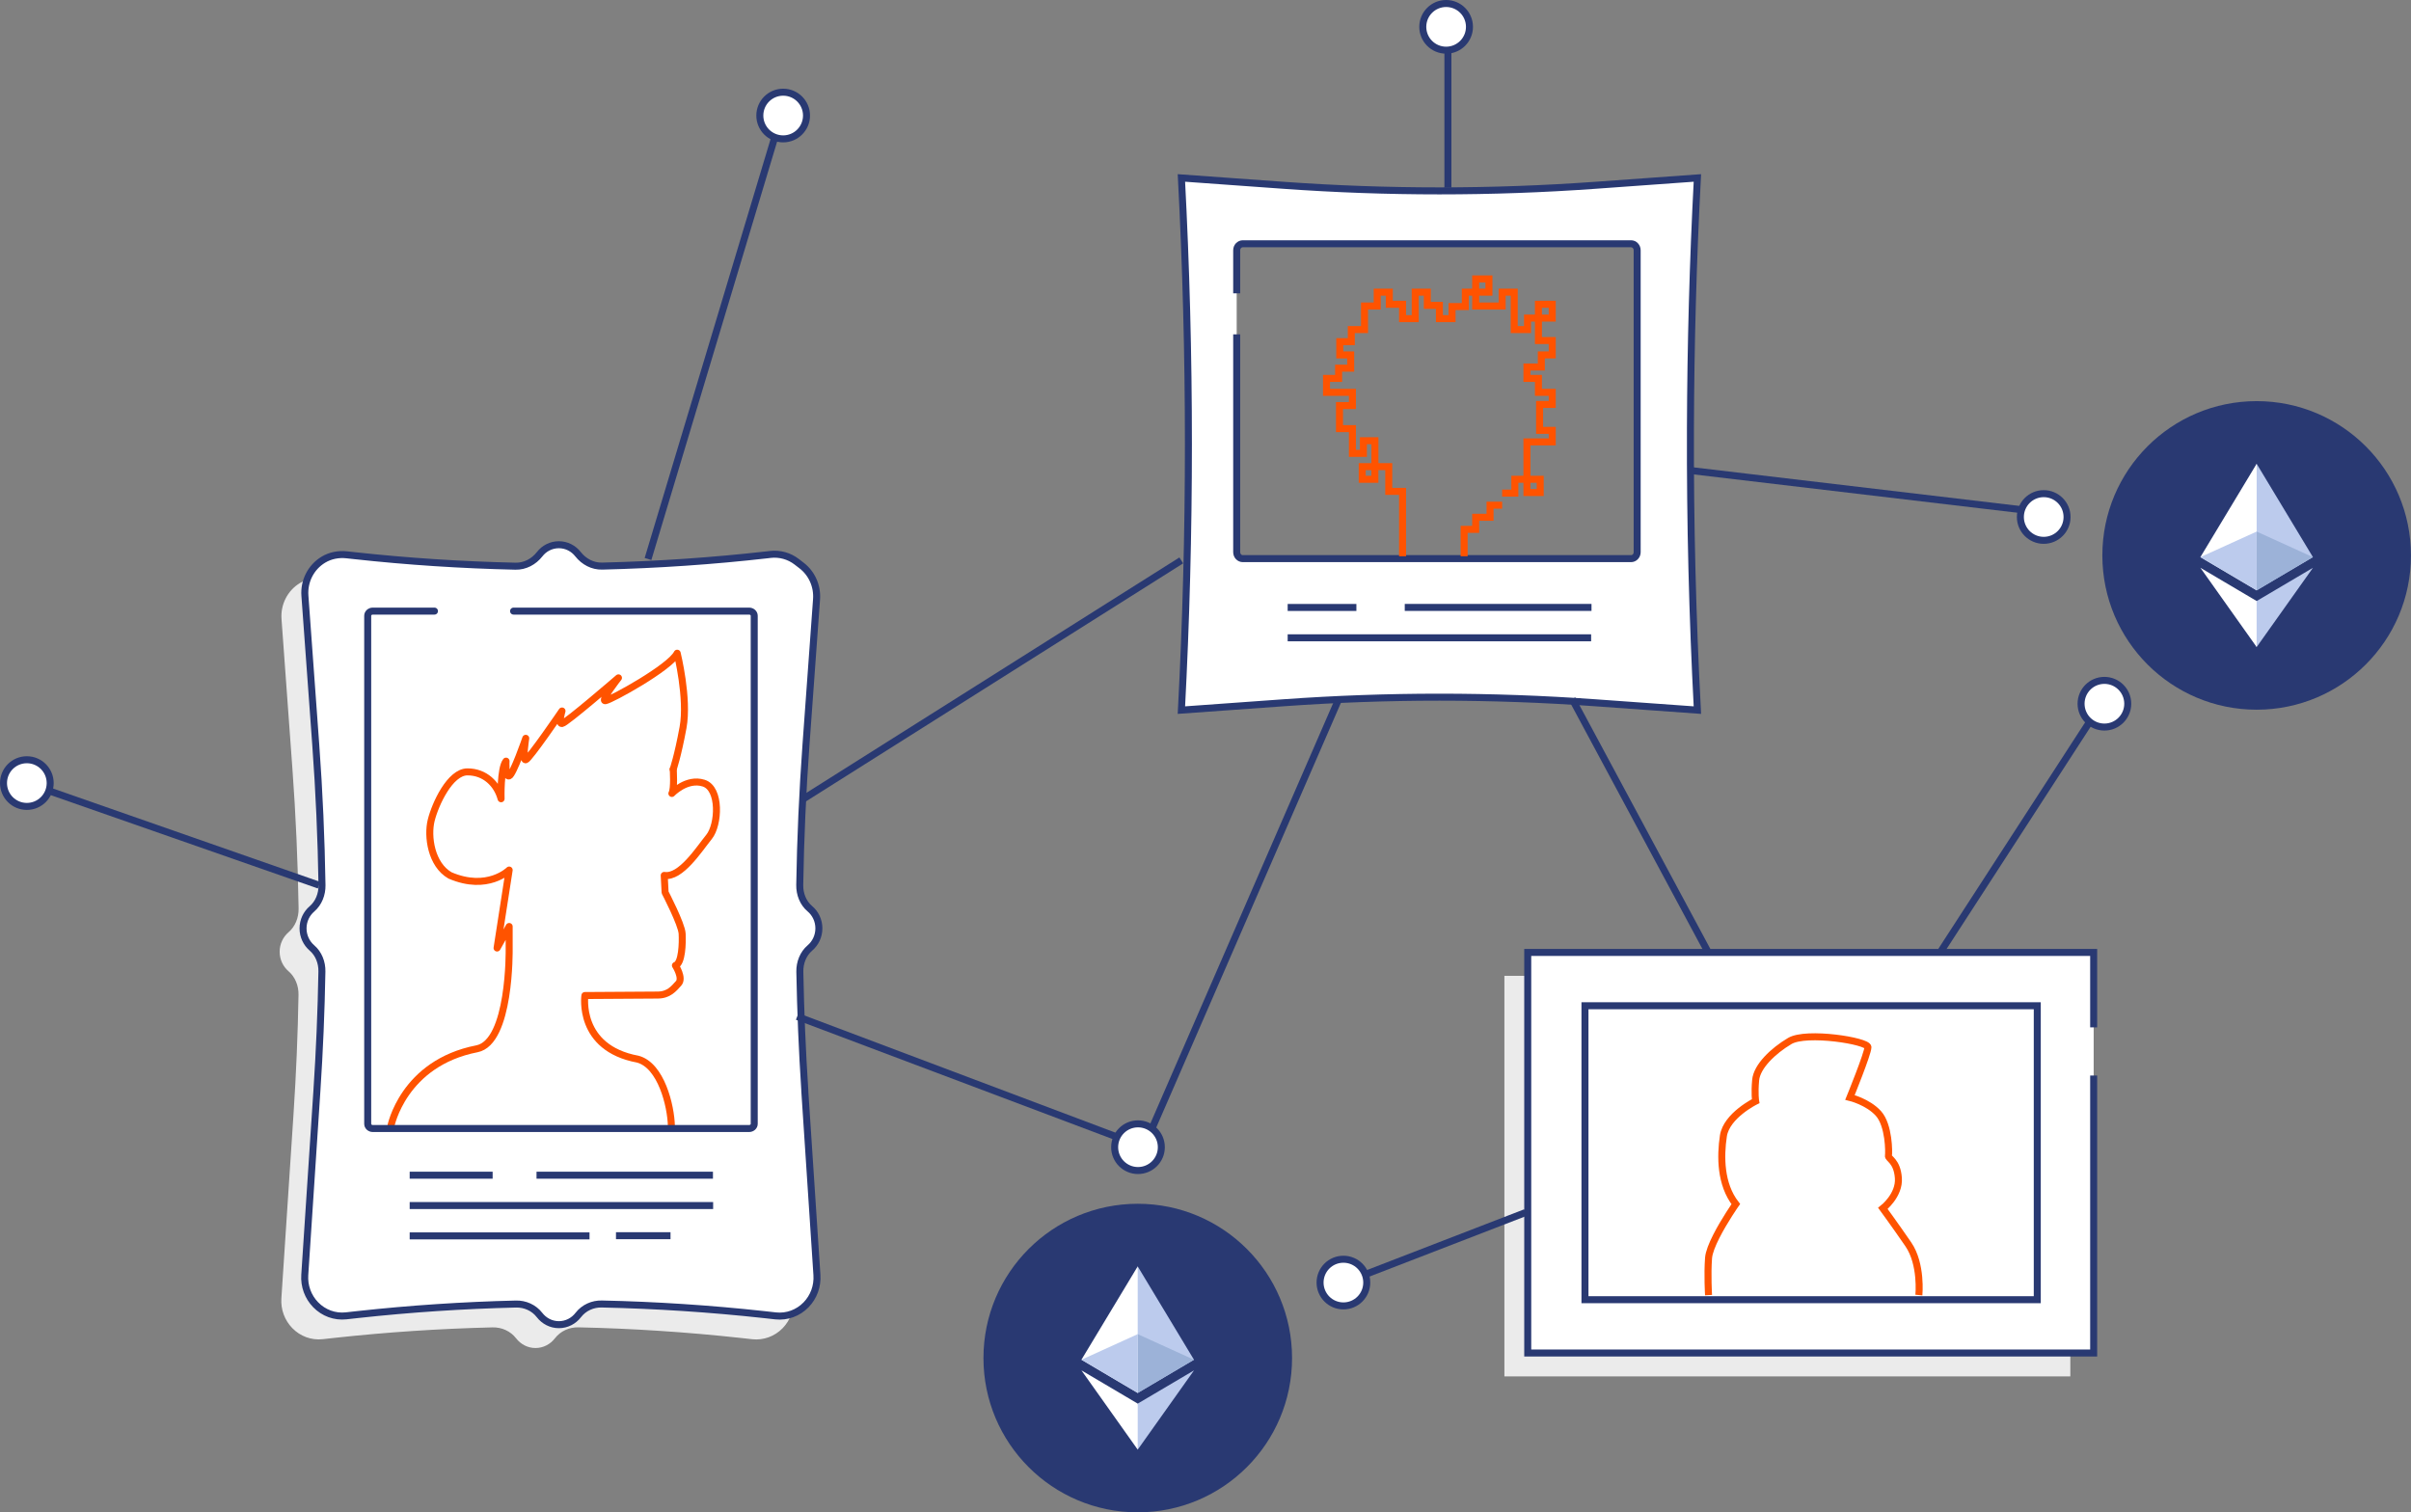 <?xml version="1.0" encoding="UTF-8"?><svg id="uuid-77daeca3-abc0-43d9-9152-a8cdb9ad1dda" xmlns="http://www.w3.org/2000/svg" viewBox="0 0 516.42 323.97"><rect x="0" y="0" width="516.42" height="323.97" fill="#808080" stroke="none"/><g id="uuid-17ddcc12-8550-4cfb-92fb-d5ea547c2647"><circle cx="243.7" cy="290.92" r="33.05" fill="#293972"/><g><path d="M339.49,215.45h96.88v62.97h-96.88v-62.97Z" fill="#fff" stroke="#293972" stroke-miterlimit="10" stroke-width="1.5"/><rect x="339.49" y="215.45" width="96.88" height="62.97" fill="#fff" stroke="#293972" stroke-miterlimit="10" stroke-width="1.5"/><path d="M443.45,225.09v-16.05h-121.22v85.81h121.22v-59.44" fill="#ebebeb"/><path d="M448.45,220.08v-16.05h-121.22v85.81h121.22v-59.44" fill="#fff" stroke="#293972" stroke-miterlimit="10" stroke-width="1.5"/><rect x="339.49" y="215.45" width="96.88" height="62.97" fill="#fff" stroke="#293972" stroke-miterlimit="10" stroke-width="1.5"/><path d="M411.01,277.43s.66-6.62-2.26-10.87c-2.92-4.25-5.45-7.7-5.45-7.7,0,0,3.59-2.79,3.32-6.51-.27-3.72-2.26-4.12-2.13-4.78,.13-.66,.13-6.51-2.13-9.03-2.26-2.52-6.11-3.45-6.11-3.45,0,0,3.85-9.43,3.85-10.76s-13.15-3.45-16.74-1.33c-3.59,2.13-7.04,5.45-7.31,8.37-.27,2.92,0,4.52,0,4.52,0,0-6.24,3.06-6.91,7.44-.66,4.38-.66,10.36,2.66,14.61,0,0-2.47,3.53-4.2,6.95-.87,1.72-1.55,3.41-1.64,4.6-.27,3.59,0,7.95,0,7.95" fill="none" stroke="#ff5300" stroke-miterlimit="10" stroke-width="1.5"/></g><path d="M363.57,38.12l-21.83,1.57c-22.27,1.6-44.59,1.6-66.86,0l-21.83-1.57h0c2,37.95,2,76.05,0,114h0l21.83-1.57c22.27-1.6,44.59-1.6,66.86,0l21.83,1.57h0c-1.06-20.11-1.56-40.26-1.49-60.41,.06-17.88,.55-35.75,1.49-53.59h0Zm-98.68,24.72v-9.23c0-.77,.59-1.39,1.31-1.39h83.16c.72,0,1.31,.62,1.31,1.39V118.28c0,.77-.59,1.39-1.31,1.39h-83.16c-.72,0-1.31-.62-1.31-1.39v-46.65" fill="#fff" stroke="#293972" stroke-miterlimit="10" stroke-width="1.5"/><g><polyline points="313.61 119.16 313.61 113.4 316.08 113.4 316.08 110.81 319.16 110.81 319.16 108.22 321.75 108.22" fill="none" stroke="#ff5300" stroke-miterlimit="10" stroke-width="1.5"/><polyline points="321.75 105.63 324.47 105.63 324.47 102.67 327.06 102.67 327.06 94.66 332.48 94.66 332.48 92.19 329.77 92.19 329.77 86.64 332.48 86.64 332.48 84.05 329.52 84.05 329.52 81.06 327.06 81.06 327.06 78.62 330.14 78.62 330.14 76.03 332.48 76.03 332.48 72.95 329.52 72.95 329.52 68.14 327.18 68.14 327.18 70.6 324.34 70.6 324.34 62.59 321.75 62.59 321.75 65.55 316.08 65.55 316.08 62.59 313.86 62.59 313.86 65.67 311.02 65.67 311.02 68.26 308.31 68.26 308.31 65.42 305.72 65.42 305.72 62.59 303.13 62.59 303.13 68.26 300.42 68.26 300.42 65.18 297.58 65.18 297.58 62.59 294.99 62.59 294.99 65.55 292.27 65.55 292.27 70.6 289.44 70.6 289.44 73.19 286.97 73.19 286.97 76.03 289.31 76.03 289.31 78.87 286.72 78.87 286.72 81.06 284.13 81.06 284.13 84.05 289.68 84.05 289.68 86.88 286.91 86.88 286.91 91.82 289.68 91.82 289.68 97.12 292.03 97.12 292.03 94.41 294.5 94.41 294.5 99.96 297.46 99.96 297.46 105.26 300.42 105.26 300.42 119.16" fill="none" stroke="#ff5300" stroke-miterlimit="10" stroke-width="1.5"/><rect x="316.08" y="59.75" width="2.84" height="2.84" fill="none" stroke="#ff5300" stroke-miterlimit="10" stroke-width="1.5"/><rect x="329.52" y="65.18" width="2.96" height="2.96" fill="none" stroke="#ff5300" stroke-miterlimit="10" stroke-width="1.5"/><rect x="327.06" y="102.67" width="2.84" height="2.84" fill="none" stroke="#ff5300" stroke-miterlimit="10" stroke-width="1.5"/><rect x="291.78" y="99.96" width="2.71" height="2.71" fill="none" stroke="#ff5300" stroke-miterlimit="10" stroke-width="1.5"/></g><g><path d="M167.38,238.64c-.56-8.49-.91-16.99-1.07-25.49-.03-1.94,.71-3.84,2.16-5.08,1.17-1,1.92-2.51,1.92-4.2s-.75-3.21-1.93-4.2c-1.46-1.23-2.2-3.14-2.17-5.08,.16-9.99,.61-19.98,1.33-29.95l2.27-31.27c.2-2.81-1-5.52-3.19-7.21l-1.05-.81c-1.62-1.25-3.64-1.81-5.65-1.58l-.59,.07c-11.78,1.34-23.61,2.14-35.45,2.43-2.02,.05-3.89-.94-5.16-2.55-.97-1.24-2.45-2.03-4.11-2.03s-3.15,.79-4.11,2.03c-1.27,1.62-3.14,2.61-5.16,2.57-11.55-.26-23.1-1.01-34.61-2.27l-1.56-.17c-1.73-.19-3.49,.14-4.99,1.04-2.71,1.63-4.19,4.65-3.96,7.73l2.33,32.02c.73,9.98,1.17,19.98,1.33,29.99,.03,1.93-.71,3.83-2.15,5.07-1.17,1-1.91,2.5-1.91,4.18s.74,3.18,1.9,4.18c1.44,1.23,2.18,3.13,2.14,5.06-.15,8.52-.51,17.03-1.07,25.53l-2.6,39.47c-.16,2.37,.69,4.69,2.32,6.37l.02,.02c1.71,1.76,4.09,2.63,6.5,2.37l2.52-.28c11.26-1.23,22.56-1.98,33.87-2.25,1.95-.05,3.85,.79,5.06,2.36,.97,1.25,2.46,2.06,4.14,2.06s3.18-.81,4.15-2.07c1.21-1.57,3.11-2.41,5.05-2.36,11.59,.25,23.18,1.01,34.72,2.27l2.52,.28c2.4,.26,4.78-.61,6.49-2.36l.02-.02c1.63-1.68,2.48-4,2.32-6.37l-2.6-39.47Z" fill="#ebebeb"/><path d="M172.39,233.64c-.56-8.49-.91-16.99-1.07-25.49-.03-1.94,.71-3.84,2.16-5.08,1.17-1,1.92-2.51,1.92-4.2s-.75-3.21-1.93-4.2c-1.46-1.23-2.2-3.14-2.17-5.08,.16-9.99,.61-19.98,1.33-29.95l2.27-31.27c.2-2.81-1-5.52-3.19-7.21l-1.05-.81c-1.62-1.25-3.64-1.81-5.65-1.58l-.59,.07c-11.78,1.34-23.61,2.14-35.45,2.43-2.02,.05-3.89-.94-5.16-2.55-.97-1.24-2.45-2.03-4.11-2.03s-3.15,.79-4.11,2.03c-1.27,1.62-3.14,2.61-5.16,2.57-11.55-.26-23.1-1.01-34.61-2.27l-1.56-.17c-1.73-.19-3.49,.14-4.99,1.04-2.71,1.63-4.19,4.65-3.96,7.73l2.33,32.02c.73,9.98,1.17,19.98,1.33,29.99,.03,1.93-.71,3.83-2.15,5.07-1.17,1-1.91,2.5-1.91,4.18s.74,3.18,1.9,4.18c1.44,1.23,2.18,3.13,2.14,5.06-.15,8.52-.51,17.03-1.07,25.53l-2.6,39.47c-.16,2.37,.69,4.69,2.32,6.37l.02,.02c1.71,1.76,4.09,2.63,6.5,2.37l2.52-.28c11.26-1.23,22.56-1.98,33.87-2.25,1.95-.05,3.85,.79,5.06,2.36,.97,1.25,2.46,2.06,4.14,2.06s3.18-.81,4.15-2.07c1.21-1.57,3.11-2.41,5.05-2.36,11.59,.25,23.18,1.01,34.72,2.27l2.52,.28c2.4,.26,4.78-.61,6.49-2.36l.02-.02c1.63-1.68,2.48-4,2.32-6.37l-2.6-39.47Z" fill="#fff" stroke="#293972" stroke-miterlimit="10" stroke-width="1.5"/><path d="M130.08,172.22c-.55,.07-1.08,.19-1.57,.38,.54-.14,1.06-.26,1.57-.38Z" fill="none"/><g><path d="M143.81,241.27c-.1-4.43-2.21-13.04-7.2-14.38-12.96-2.4-11.33-13.63-11.33-13.63,0,0,13.15-.1,15.55-.1s3.46-1.34,4.51-2.5c1.06-1.15-.67-3.84-.67-3.84,1.44-.48,1.54-4.8,1.44-6.81-.1-2.02-3.65-8.83-3.65-8.83l-.19-3.65c3.55,.58,7.49-5.66,9.6-8.25,2.11-2.59,2.5-10.37-1.15-11.52-3.65-1.15-6.81,2.21-6.81,2.21,.58-.96,.29-5.18,.29-5.18" fill="none" stroke="#ff5300" stroke-linecap="round" stroke-linejoin="round" stroke-width="1.5"/><path d="M144.19,164.79s.96-2.69,2.11-8.93c1.15-6.24-1.25-15.93-1.25-15.93-1.54,3.07-14.11,9.98-15.36,10.17-1.25,.19,2.78-4.89,2.78-4.89,0,0-11.23,9.69-12.09,9.79-.86,.1,0-2.69,0-2.69,0,0-7.01,10.27-7.77,10.46-.77,.19,0-4.61,0-4.61,0,0-2.69,7.77-3.55,8.06-.86,.29-.67-3.17-.67-3.17-1.25,1.54-1.06,8.06-1.06,8.06-.86-3.17-3.46-5.76-7.2-5.76s-6.91,6.91-7.77,10.37c-.86,3.46,0,9.5,4.03,11.81,8.06,3.46,12.67-1.15,12.67-1.15l-2.59,16.7,2.59-4.61v4.89s.29,19.9-6.91,21.31c-15.8,3.09-18.43,16.59-18.43,16.59" fill="none" stroke="#ff5300" stroke-linecap="round" stroke-linejoin="round" stroke-width="1.5"/></g><path d="M93.06,130.91h-13.21c-.6,0-1.09,.45-1.09,1v108.84c0,.55,.49,1,1.09,1h80.61c.6,0,1.09-.45,1.09-1v-108.84c0-.55-.49-1-1.09-1h-50.46" fill="none" stroke="#293972" stroke-linecap="round" stroke-linejoin="round" stroke-width="1.5"/></g><line x1="415.75" y1="203.75" x2="450.75" y2="149.75" fill="none" stroke="#293972" stroke-miterlimit="10" stroke-width="1.5"/><line x1="336.75" y1="149.75" x2="365.75" y2="203.75" fill="none" stroke="#293972" stroke-miterlimit="10" stroke-width="1.5"/><line x1="87.75" y1="251.75" x2="105.52" y2="251.75" fill="none" stroke="#293972" stroke-miterlimit="10" stroke-width="1.5"/><line x1="87.75" y1="258.25" x2="152.75" y2="258.25" fill="none" stroke="#293972" stroke-miterlimit="10" stroke-width="1.5"/><line x1="87.75" y1="264.75" x2="126.27" y2="264.75" fill="none" stroke="#293972" stroke-miterlimit="10" stroke-width="1.5"/><line x1="275.81" y1="130.13" x2="290.53" y2="130.13" fill="none" stroke="#293972" stroke-miterlimit="10" stroke-width="1.5"/><line x1="275.81" y1="136.63" x2="340.81" y2="136.63" fill="none" stroke="#293972" stroke-miterlimit="10" stroke-width="1.5"/><g><path d="M243.43,298.14l.26,.26,12.05-7.12-12.05-19.99-.26,.89v25.96Z" fill="#bccbed"/><path d="M243.69,298.4v-27.12l-12.05,19.99,12.05,7.12Z" fill="#fff"/><path d="M243.54,310.11l.15,.43,12.06-16.98-12.06,7.12-.15,.18v9.25Z" fill="#bccbed"/><path d="M231.64,293.56l12.05,16.98v-9.86l-12.05-7.12Z" fill="#fff"/><path d="M243.69,285.8v12.6l12.05-7.12-12.05-5.48Z" fill="#9cb2d8"/><path d="M243.69,285.8l-12.05,5.48,12.05,7.12v-12.6Z" fill="#bccbed"/></g><circle cx="483.36" cy="118.98" r="33.05" fill="#293972"/><g><path d="M483.1,126.2l.26,.26,12.05-7.12-12.05-19.99-.26,.89v25.96Z" fill="#bccbed"/><path d="M483.36,126.47v-27.12l-12.05,19.99,12.05,7.12Z" fill="#fff"/><path d="M483.21,138.18l.15,.43,12.06-16.98-12.06,7.12-.15,.18v9.25Z" fill="#bccbed"/><path d="M471.31,121.63l12.05,16.98v-9.86l-12.05-7.12Z" fill="#fff"/><path d="M483.36,113.87v12.6l12.05-7.12-12.05-5.48Z" fill="#9cb2d8"/><path d="M483.36,113.87l-12.05,5.48,12.05,7.12v-12.6Z" fill="#bccbed"/></g><line x1="170.75" y1="217.75" x2="239.75" y2="243.75" fill="#fff" stroke="#293972" stroke-miterlimit="10" stroke-width="1.5"/><circle cx="243.75" cy="245.75" r="5" fill="#fff" stroke="#293972" stroke-miterlimit="10" stroke-width="1.5"/><circle cx="450.75" cy="150.75" r="5" fill="#fff" stroke="#293972" stroke-miterlimit="10" stroke-width="1.5"/><line x1="361.75" y1="100.75" x2="437.75" y2="109.75" fill="#fff" stroke="#293972" stroke-miterlimit="10" stroke-width="1.5"/><circle cx="437.75" cy="110.75" r="5" fill="#fff" stroke="#293972" stroke-miterlimit="10" stroke-width="1.5"/><line x1="286.75" y1="149.75" x2="246.75" y2="241.75" fill="none" stroke="#293972" stroke-miterlimit="10" stroke-width="1.5"/><line x1="171.82" y1="171.3" x2="253.02" y2="120.05" fill="#fff" stroke="#293972" stroke-miterlimit="10" stroke-width="1.5"/><line x1="282.75" y1="276.75" x2="326.75" y2="259.75" fill="#fff" stroke="#293972" stroke-miterlimit="10" stroke-width="1.5"/><circle cx="287.75" cy="274.75" r="5" fill="#fff" stroke="#293972" stroke-miterlimit="10" stroke-width="1.5"/><line x1="68.33" y1="189.62" x2="5.75" y2="167.75" fill="#fff" stroke="#293972" stroke-miterlimit="10" stroke-width="1.5"/><line x1="138.8" y1="119.75" x2="166.75" y2="26.75" fill="#fff" stroke="#293972" stroke-miterlimit="10" stroke-width="1.5"/><circle cx="167.75" cy="24.75" r="5" fill="#fff" stroke="#293972" stroke-miterlimit="10" stroke-width="1.5"/><line x1="310.13" y1="40.21" x2="310.13" y2="7.75" fill="#fff" stroke="#293972" stroke-miterlimit="10" stroke-width="1.5"/><circle cx="309.75" cy="5.75" r="5" fill="#fff" stroke="#293972" stroke-miterlimit="10" stroke-width="1.5"/><line x1="114.92" y1="251.75" x2="152.71" y2="251.75" fill="none" stroke="#293972" stroke-miterlimit="10" stroke-width="1.5"/><line x1="131.94" y1="264.71" x2="143.62" y2="264.71" fill="none" stroke="#293972" stroke-miterlimit="10" stroke-width="1.5"/><line x1="300.89" y1="130.12" x2="340.89" y2="130.12" fill="none" stroke="#293972" stroke-miterlimit="10" stroke-width="1.5"/><circle cx="5.75" cy="167.75" r="5" fill="#fff" stroke="#293972" stroke-miterlimit="10" stroke-width="1.5"/></g></svg>